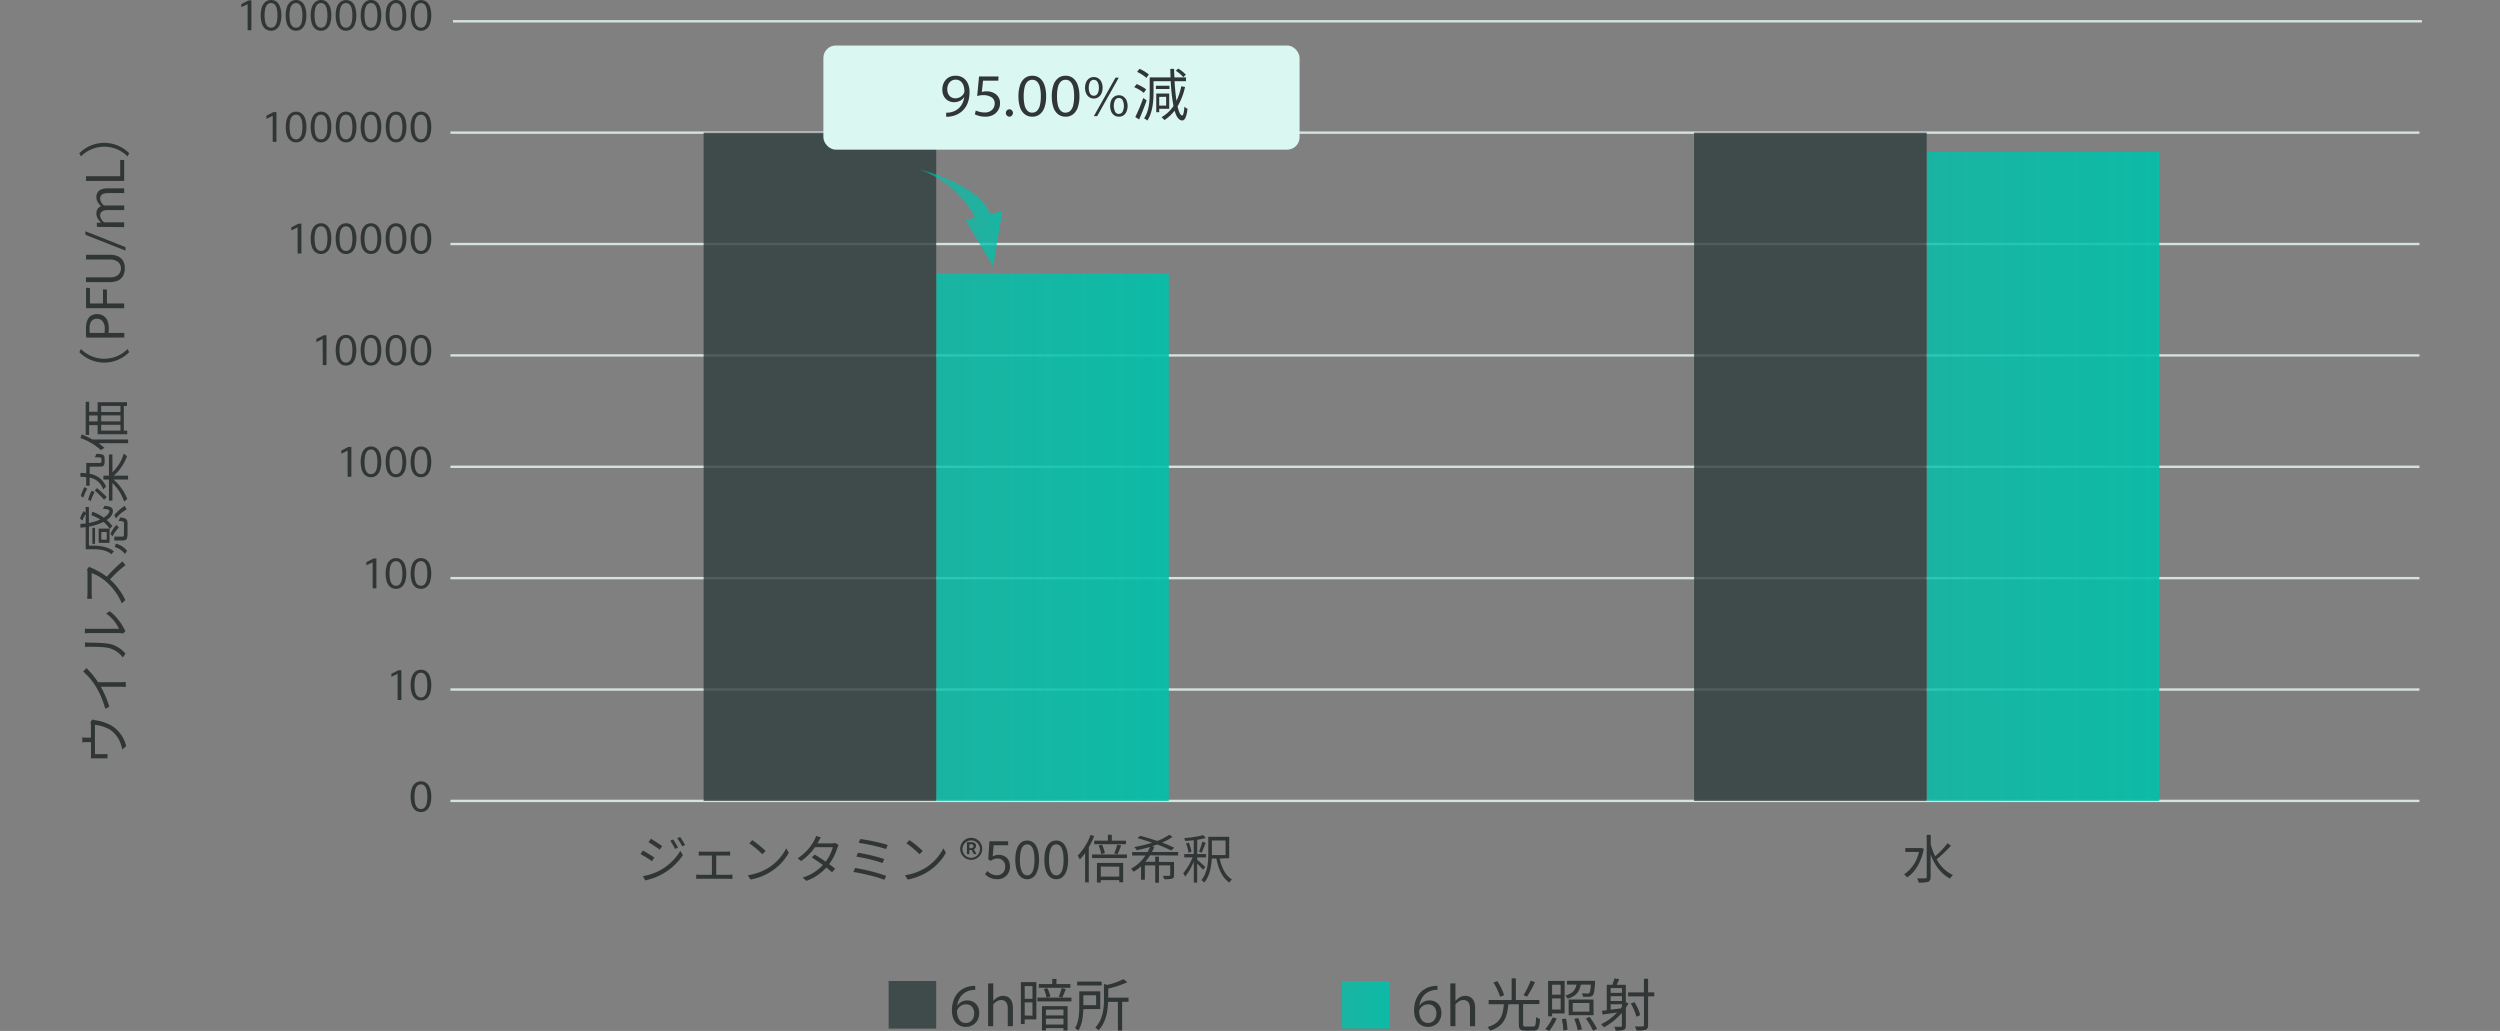 <svg xmlns="http://www.w3.org/2000/svg" xmlns:xlink="http://www.w3.org/1999/xlink" width="1050" height="433" viewBox="0 0 1050 433"><rect x="0" y="0" width="1050" height="433" fill="#808080" stroke="none"/><defs><style>.cls-1{fill:#d5e3de;}.cls-2{fill:#303635;}.cls-3{fill:url(#名称未設定グラデーション_95);}.cls-4{fill:#2e3e3c;opacity:0.8;}.cls-5{fill:url(#名称未設定グラデーション_95-2);}.cls-6{fill:url(#名称未設定グラデーション_95-3);}.cls-7{fill:#daf7f1;}.cls-8{fill:url(#名称未設定グラデーション_39);}.cls-9{fill:none;}</style><linearGradient id="名称未設定グラデーション_95" x1="563.65" y1="422.01" x2="583.63" y2="422.01" gradientUnits="userSpaceOnUse"><stop offset="0" stop-color="#00c1aa" stop-opacity="0.8"/><stop offset="1" stop-color="#00c1aa" stop-opacity="0.9"/></linearGradient><linearGradient id="名称未設定グラデーション_95-2" x1="393.21" y1="225.6" x2="490.9" y2="225.6" xlink:href="#名称未設定グラデーション_95"/><linearGradient id="名称未設定グラデーション_95-3" x1="809.21" y1="200.08" x2="906.9" y2="200.08" xlink:href="#名称未設定グラデーション_95"/><linearGradient id="名称未設定グラデーション_39" x1="386" y1="91.5" x2="421.01" y2="91.5" gradientUnits="userSpaceOnUse"><stop offset="0" stop-color="#00c1aa" stop-opacity="0.6"/><stop offset="1" stop-color="#00c1aa" stop-opacity="0.8"/></linearGradient></defs><g id="レイヤー_2" data-name="レイヤー 2"><g id="img"><rect class="cls-1" x="190.24" y="8.44" width="826.97" height="1"/><rect class="cls-1" x="189.19" y="55.21" width="826.97" height="1"/><rect class="cls-1" x="189.19" y="101.99" width="826.97" height="1"/><rect class="cls-1" x="189.19" y="148.77" width="826.97" height="1"/><rect class="cls-1" x="189.19" y="195.55" width="826.97" height="1"/><rect class="cls-1" x="189.19" y="242.32" width="826.97" height="1"/><rect class="cls-1" x="189.19" y="289.1" width="826.97" height="1"/><rect class="cls-1" x="189.19" y="335.88" width="826.97" height="1"/><path class="cls-2" d="M104,1.77h0L101.37,3V1.7l3-1.52h1.21V12.71H104Z"/><path class="cls-2" d="M113.85,12.91a3.73,3.73,0,0,1-2.37-.77A4.55,4.55,0,0,1,110,9.94a10.75,10.75,0,0,1-.49-3.47A10.69,10.69,0,0,1,110,3,4.58,4.58,0,0,1,111.48.8,3.67,3.67,0,0,1,113.85,0a3.59,3.59,0,0,1,2.34.78A4.64,4.64,0,0,1,117.66,3a10.39,10.39,0,0,1,.51,3.46,10.45,10.45,0,0,1-.51,3.47,4.61,4.61,0,0,1-1.47,2.2A3.64,3.64,0,0,1,113.85,12.91Zm0-1.28a2,2,0,0,0,1.54-.63,3.77,3.77,0,0,0,.87-1.78,12.24,12.24,0,0,0,.27-2.75,12.24,12.24,0,0,0-.27-2.75,3.8,3.8,0,0,0-.87-1.79,2,2,0,0,0-1.54-.63,2.09,2.09,0,0,0-1.58.63,3.8,3.8,0,0,0-.87,1.79,12.24,12.24,0,0,0-.27,2.75,12.24,12.24,0,0,0,.27,2.75,3.77,3.77,0,0,0,.87,1.78A2.09,2.09,0,0,0,113.85,11.63Z"/><path class="cls-2" d="M124.34,12.91a3.76,3.76,0,0,1-2.37-.77,4.61,4.61,0,0,1-1.47-2.2,10.73,10.73,0,0,1-.5-3.47A10.67,10.67,0,0,1,120.5,3,4.64,4.64,0,0,1,122,.8,3.71,3.71,0,0,1,124.34,0a3.62,3.62,0,0,1,2.35.78A4.7,4.7,0,0,1,128.15,3a10.39,10.39,0,0,1,.51,3.46,10.45,10.45,0,0,1-.51,3.47,4.66,4.66,0,0,1-1.46,2.2A3.67,3.67,0,0,1,124.34,12.91Zm0-1.28a2,2,0,0,0,1.55-.63,3.85,3.85,0,0,0,.86-1.78A12.24,12.24,0,0,0,127,6.47a12.24,12.24,0,0,0-.27-2.75,3.89,3.89,0,0,0-.86-1.79,2,2,0,0,0-1.55-.63,2.1,2.1,0,0,0-1.58.63,3.8,3.8,0,0,0-.87,1.79,12.24,12.24,0,0,0-.27,2.75,12.24,12.24,0,0,0,.27,2.75,3.77,3.77,0,0,0,.87,1.78A2.1,2.1,0,0,0,124.34,11.63Z"/><path class="cls-2" d="M134.83,12.91a3.72,3.72,0,0,1-2.36-.77A4.55,4.55,0,0,1,131,9.94a10.73,10.73,0,0,1-.5-3.47A10.67,10.67,0,0,1,131,3,4.58,4.58,0,0,1,132.47.8,3.67,3.67,0,0,1,134.83,0a3.6,3.6,0,0,1,2.35.78A4.78,4.78,0,0,1,138.65,3a10.67,10.67,0,0,1,.5,3.46,10.73,10.73,0,0,1-.5,3.47,4.75,4.75,0,0,1-1.47,2.2A3.65,3.65,0,0,1,134.83,12.91Zm0-1.28a2,2,0,0,0,1.55-.63,3.76,3.76,0,0,0,.86-1.78,12.24,12.24,0,0,0,.27-2.75,12.24,12.24,0,0,0-.27-2.75,3.8,3.8,0,0,0-.86-1.79,2,2,0,0,0-1.55-.63,2.06,2.06,0,0,0-1.57.63,3.81,3.81,0,0,0-.88,1.79,12.24,12.24,0,0,0-.27,2.75,12.24,12.24,0,0,0,.27,2.75,3.77,3.77,0,0,0,.88,1.78A2.06,2.06,0,0,0,134.83,11.63Z"/><path class="cls-2" d="M145.33,12.91a3.73,3.73,0,0,1-2.37-.77,4.62,4.62,0,0,1-1.48-2.2A10.75,10.75,0,0,1,141,6.47,10.69,10.69,0,0,1,141.48,3,4.65,4.65,0,0,1,143,.8a4,4,0,0,1,4.72,0A4.7,4.7,0,0,1,149.14,3a10.39,10.39,0,0,1,.51,3.46,10.45,10.45,0,0,1-.51,3.47,4.66,4.66,0,0,1-1.46,2.2A3.69,3.69,0,0,1,145.33,12.91Zm0-1.28a2,2,0,0,0,1.54-.63,3.77,3.77,0,0,0,.87-1.78A12.24,12.24,0,0,0,148,6.47a12.24,12.24,0,0,0-.27-2.75,3.8,3.8,0,0,0-.87-1.79,2,2,0,0,0-1.54-.63,2.09,2.09,0,0,0-1.58.63,3.8,3.8,0,0,0-.87,1.79,12.24,12.24,0,0,0-.27,2.75,12.24,12.24,0,0,0,.27,2.75,3.77,3.77,0,0,0,.87,1.78A2.09,2.09,0,0,0,145.33,11.63Z"/><path class="cls-2" d="M155.82,12.91a3.76,3.76,0,0,1-2.37-.77A4.61,4.61,0,0,1,152,9.94a10.73,10.73,0,0,1-.5-3.47A10.67,10.67,0,0,1,152,3,4.64,4.64,0,0,1,153.45.8,3.71,3.71,0,0,1,155.82,0a3.62,3.62,0,0,1,2.35.78A4.78,4.78,0,0,1,159.64,3a10.67,10.67,0,0,1,.5,3.46,10.73,10.73,0,0,1-.5,3.47,4.75,4.75,0,0,1-1.47,2.2A3.67,3.67,0,0,1,155.82,12.91Zm0-1.28a2,2,0,0,0,1.55-.63,3.85,3.85,0,0,0,.86-1.78,12.24,12.24,0,0,0,.27-2.75,12.24,12.24,0,0,0-.27-2.75,3.89,3.89,0,0,0-.86-1.79,2,2,0,0,0-1.55-.63,2.06,2.06,0,0,0-1.57.63,3.72,3.72,0,0,0-.88,1.79,12.24,12.24,0,0,0-.27,2.75,12.24,12.24,0,0,0,.27,2.75,3.68,3.68,0,0,0,.88,1.78A2.06,2.06,0,0,0,155.82,11.63Z"/><path class="cls-2" d="M166.31,12.91a3.72,3.72,0,0,1-2.36-.77,4.55,4.55,0,0,1-1.48-2.2A10.75,10.75,0,0,1,162,6.47,10.69,10.69,0,0,1,162.47,3,4.58,4.58,0,0,1,164,.8,3.67,3.67,0,0,1,166.31,0a3.6,3.6,0,0,1,2.35.78A4.78,4.78,0,0,1,170.13,3a10.4,10.4,0,0,1,.5,3.46,10.47,10.47,0,0,1-.5,3.47,4.75,4.75,0,0,1-1.47,2.2A3.65,3.65,0,0,1,166.31,12.91Zm0-1.28a2,2,0,0,0,1.55-.63,3.77,3.77,0,0,0,.87-1.78A12.24,12.24,0,0,0,169,6.47a12.24,12.24,0,0,0-.27-2.75,3.8,3.8,0,0,0-.87-1.79,2,2,0,0,0-1.55-.63,2.08,2.08,0,0,0-1.57.63,3.8,3.8,0,0,0-.87,1.79,12.24,12.24,0,0,0-.27,2.75,12.24,12.24,0,0,0,.27,2.75,3.77,3.77,0,0,0,.87,1.78A2.08,2.08,0,0,0,166.31,11.63Z"/><path class="cls-2" d="M176.81,12.91a3.73,3.73,0,0,1-2.37-.77A4.62,4.62,0,0,1,173,9.94a10.75,10.75,0,0,1-.49-3.47A10.69,10.69,0,0,1,173,3,4.65,4.65,0,0,1,174.44.8a4,4,0,0,1,4.72,0A4.7,4.7,0,0,1,180.62,3a10.39,10.39,0,0,1,.51,3.46,10.45,10.45,0,0,1-.51,3.47,4.66,4.66,0,0,1-1.46,2.2A3.69,3.69,0,0,1,176.81,12.91Zm0-1.28a2,2,0,0,0,1.55-.63,3.85,3.85,0,0,0,.86-1.78,12.24,12.24,0,0,0,.27-2.75,12.24,12.24,0,0,0-.27-2.75,3.89,3.89,0,0,0-.86-1.79,2,2,0,0,0-1.55-.63,2.09,2.09,0,0,0-1.58.63,3.8,3.8,0,0,0-.87,1.79,12.24,12.24,0,0,0-.27,2.75,12.24,12.24,0,0,0,.27,2.75,3.77,3.77,0,0,0,.87,1.78A2.09,2.09,0,0,0,176.81,11.63Z"/><path class="cls-2" d="M114.53,48.65h0l-2.62,1.26V48.57l3-1.51h1.2V59.59h-1.58Z"/><path class="cls-2" d="M124.34,59.79A3.76,3.76,0,0,1,122,59a4.61,4.61,0,0,1-1.47-2.2,10.76,10.76,0,0,1-.5-3.48,10.65,10.65,0,0,1,.5-3.45A4.72,4.72,0,0,1,122,47.67a3.76,3.76,0,0,1,2.37-.77,3.67,3.67,0,0,1,2.35.77,4.87,4.87,0,0,1,1.47,2.22,10.65,10.65,0,0,1,.5,3.45,10.76,10.76,0,0,1-.5,3.48,4.75,4.75,0,0,1-1.47,2.2A3.67,3.67,0,0,1,124.34,59.79Zm0-1.28a2,2,0,0,0,1.55-.63,3.85,3.85,0,0,0,.86-1.78,14.14,14.14,0,0,0,0-5.5,3.89,3.89,0,0,0-.86-1.79,2,2,0,0,0-1.55-.63,2.1,2.1,0,0,0-1.58.63,3.8,3.8,0,0,0-.87,1.79,14.14,14.14,0,0,0,0,5.5,3.77,3.77,0,0,0,.87,1.78A2.1,2.1,0,0,0,124.34,58.51Z"/><path class="cls-2" d="M134.83,59.79a3.72,3.72,0,0,1-2.36-.77,4.55,4.55,0,0,1-1.48-2.2,10.77,10.77,0,0,1-.49-3.48,10.67,10.67,0,0,1,.49-3.45,4.66,4.66,0,0,1,1.48-2.22,3.72,3.72,0,0,1,2.36-.77,3.65,3.65,0,0,1,2.35.77,4.87,4.87,0,0,1,1.47,2.22,10.38,10.38,0,0,1,.5,3.45,10.49,10.49,0,0,1-.5,3.48,4.75,4.75,0,0,1-1.47,2.2A3.65,3.65,0,0,1,134.83,59.79Zm0-1.28a2,2,0,0,0,1.55-.63,3.77,3.77,0,0,0,.87-1.78,14.14,14.14,0,0,0,0-5.5,3.8,3.8,0,0,0-.87-1.79,2,2,0,0,0-1.55-.63,2.08,2.08,0,0,0-1.57.63,3.8,3.8,0,0,0-.87,1.79,14.14,14.14,0,0,0,0,5.5,3.77,3.77,0,0,0,.87,1.78A2.08,2.08,0,0,0,134.83,58.51Z"/><path class="cls-2" d="M145.33,59.79A3.73,3.73,0,0,1,143,59a4.62,4.62,0,0,1-1.48-2.2,10.77,10.77,0,0,1-.49-3.48,10.67,10.67,0,0,1,.49-3.45A4.73,4.73,0,0,1,143,47.67a3.73,3.73,0,0,1,2.37-.77,3.69,3.69,0,0,1,2.35.77,4.78,4.78,0,0,1,1.46,2.22,10.37,10.37,0,0,1,.51,3.45,10.47,10.47,0,0,1-.51,3.48,4.66,4.66,0,0,1-1.46,2.2A3.69,3.69,0,0,1,145.33,59.79Zm0-1.28a2,2,0,0,0,1.55-.63,3.85,3.85,0,0,0,.86-1.78,14.14,14.14,0,0,0,0-5.5,3.89,3.89,0,0,0-.86-1.79,2,2,0,0,0-1.55-.63,2.09,2.09,0,0,0-1.58.63,3.8,3.8,0,0,0-.87,1.79,14.14,14.14,0,0,0,0,5.5,3.77,3.77,0,0,0,.87,1.78A2.09,2.09,0,0,0,145.33,58.51Z"/><path class="cls-2" d="M155.82,59.79a3.76,3.76,0,0,1-2.37-.77,4.61,4.61,0,0,1-1.47-2.2,10.76,10.76,0,0,1-.5-3.48,10.65,10.65,0,0,1,.5-3.45,4.72,4.72,0,0,1,1.47-2.22,3.76,3.76,0,0,1,2.37-.77,3.67,3.67,0,0,1,2.35.77,4.87,4.87,0,0,1,1.47,2.22,10.65,10.65,0,0,1,.5,3.45,10.76,10.76,0,0,1-.5,3.48,4.75,4.75,0,0,1-1.47,2.2A3.67,3.67,0,0,1,155.82,59.79Zm0-1.28a2,2,0,0,0,1.55-.63,3.85,3.85,0,0,0,.86-1.78,14.14,14.14,0,0,0,0-5.5,3.89,3.89,0,0,0-.86-1.79,2,2,0,0,0-1.55-.63,2.06,2.06,0,0,0-1.57.63,3.72,3.72,0,0,0-.88,1.79,14.14,14.14,0,0,0,0,5.5,3.68,3.68,0,0,0,.88,1.78A2.06,2.06,0,0,0,155.82,58.51Z"/><path class="cls-2" d="M166.31,59.79A3.72,3.72,0,0,1,164,59a4.55,4.55,0,0,1-1.48-2.2,10.77,10.77,0,0,1-.49-3.48,10.67,10.67,0,0,1,.49-3.45A4.66,4.66,0,0,1,164,47.67a3.72,3.72,0,0,1,2.36-.77,3.65,3.65,0,0,1,2.35.77,4.87,4.87,0,0,1,1.47,2.22,10.38,10.38,0,0,1,.5,3.45,10.49,10.49,0,0,1-.5,3.48,4.75,4.75,0,0,1-1.47,2.2A3.65,3.65,0,0,1,166.31,59.79Zm0-1.28a2,2,0,0,0,1.55-.63,3.77,3.77,0,0,0,.87-1.78,14.14,14.14,0,0,0,0-5.5,3.8,3.8,0,0,0-.87-1.79,2,2,0,0,0-1.55-.63,2.08,2.08,0,0,0-1.57.63,3.8,3.8,0,0,0-.87,1.79,14.14,14.14,0,0,0,0,5.5,3.77,3.77,0,0,0,.87,1.78A2.08,2.08,0,0,0,166.31,58.51Z"/><path class="cls-2" d="M176.81,59.79a3.73,3.73,0,0,1-2.37-.77,4.54,4.54,0,0,1-1.47-2.2,10.49,10.49,0,0,1-.5-3.48,10.38,10.38,0,0,1,.5-3.45,4.65,4.65,0,0,1,1.47-2.22,3.73,3.73,0,0,1,2.37-.77,3.69,3.69,0,0,1,2.35.77,4.78,4.78,0,0,1,1.46,2.22,10.37,10.37,0,0,1,.51,3.45,10.47,10.47,0,0,1-.51,3.48,4.66,4.66,0,0,1-1.46,2.2A3.69,3.69,0,0,1,176.81,59.79Zm0-1.28a2,2,0,0,0,1.55-.63,3.85,3.85,0,0,0,.86-1.78,14.14,14.14,0,0,0,0-5.5,3.89,3.89,0,0,0-.86-1.79,2,2,0,0,0-1.55-.63,2.09,2.09,0,0,0-1.58.63,3.8,3.8,0,0,0-.87,1.79,14.14,14.14,0,0,0,0,5.5,3.77,3.77,0,0,0,.87,1.78A2.09,2.09,0,0,0,176.81,58.51Z"/><path class="cls-2" d="M125,95.52h0l-2.63,1.26V95.45l3-1.51h1.21v12.53H125Z"/><path class="cls-2" d="M134.83,106.67a3.72,3.72,0,0,1-2.36-.77,4.55,4.55,0,0,1-1.48-2.2,10.77,10.77,0,0,1-.49-3.48,10.67,10.67,0,0,1,.49-3.45,4.66,4.66,0,0,1,1.48-2.22,3.72,3.72,0,0,1,2.36-.77,3.65,3.65,0,0,1,2.35.77,4.87,4.87,0,0,1,1.47,2.22,10.38,10.38,0,0,1,.5,3.45,10.49,10.49,0,0,1-.5,3.48,4.75,4.75,0,0,1-1.47,2.2A3.65,3.65,0,0,1,134.83,106.67Zm0-1.28a2,2,0,0,0,1.55-.63,3.81,3.81,0,0,0,.87-1.78,14.14,14.14,0,0,0,0-5.5,3.76,3.76,0,0,0-.87-1.79,2,2,0,0,0-1.55-.63,2.08,2.08,0,0,0-1.57.63,3.76,3.76,0,0,0-.87,1.79,14.14,14.14,0,0,0,0,5.5,3.81,3.81,0,0,0,.87,1.78A2.08,2.08,0,0,0,134.83,105.39Z"/><path class="cls-2" d="M145.33,106.67a3.73,3.73,0,0,1-2.37-.77,4.62,4.62,0,0,1-1.48-2.2,10.77,10.77,0,0,1-.49-3.48,10.67,10.67,0,0,1,.49-3.45A4.73,4.73,0,0,1,143,94.55a3.73,3.73,0,0,1,2.37-.77,3.69,3.69,0,0,1,2.35.77,4.78,4.78,0,0,1,1.46,2.22,10.37,10.37,0,0,1,.51,3.45,10.47,10.47,0,0,1-.51,3.48,4.66,4.66,0,0,1-1.46,2.2A3.69,3.69,0,0,1,145.33,106.67Zm0-1.28a2,2,0,0,0,1.55-.63,3.9,3.9,0,0,0,.86-1.78,14.14,14.14,0,0,0,0-5.5,3.84,3.84,0,0,0-.86-1.79,2,2,0,0,0-1.55-.63,2.09,2.09,0,0,0-1.58.63,3.76,3.76,0,0,0-.87,1.79,14.14,14.14,0,0,0,0,5.5,3.81,3.81,0,0,0,.87,1.78A2.09,2.09,0,0,0,145.33,105.39Z"/><path class="cls-2" d="M155.82,106.67a3.76,3.76,0,0,1-2.37-.77,4.61,4.61,0,0,1-1.47-2.2,10.76,10.76,0,0,1-.5-3.48,10.65,10.65,0,0,1,.5-3.45,4.72,4.72,0,0,1,1.47-2.22,3.76,3.76,0,0,1,2.37-.77,3.67,3.67,0,0,1,2.35.77,4.87,4.87,0,0,1,1.47,2.22,10.65,10.65,0,0,1,.5,3.45,10.76,10.76,0,0,1-.5,3.48,4.75,4.75,0,0,1-1.47,2.2A3.67,3.67,0,0,1,155.82,106.67Zm0-1.28a2,2,0,0,0,1.55-.63,3.9,3.9,0,0,0,.86-1.78,14.14,14.14,0,0,0,0-5.5,3.84,3.84,0,0,0-.86-1.79,2,2,0,0,0-1.55-.63,2.06,2.06,0,0,0-1.57.63,3.68,3.68,0,0,0-.88,1.79,14.14,14.14,0,0,0,0,5.5,3.73,3.73,0,0,0,.88,1.78A2.06,2.06,0,0,0,155.82,105.39Z"/><path class="cls-2" d="M166.31,106.67a3.72,3.72,0,0,1-2.36-.77,4.55,4.55,0,0,1-1.48-2.2,10.77,10.77,0,0,1-.49-3.48,10.67,10.67,0,0,1,.49-3.45A4.66,4.66,0,0,1,164,94.55a3.72,3.72,0,0,1,2.36-.77,3.65,3.65,0,0,1,2.35.77,4.87,4.87,0,0,1,1.47,2.22,10.38,10.38,0,0,1,.5,3.45,10.49,10.49,0,0,1-.5,3.48,4.75,4.75,0,0,1-1.47,2.2A3.65,3.65,0,0,1,166.31,106.67Zm0-1.28a2,2,0,0,0,1.55-.63,3.81,3.81,0,0,0,.87-1.78,14.14,14.14,0,0,0,0-5.5,3.76,3.76,0,0,0-.87-1.79,2,2,0,0,0-1.55-.63,2.08,2.08,0,0,0-1.57.63,3.76,3.76,0,0,0-.87,1.79,14.14,14.14,0,0,0,0,5.5,3.81,3.81,0,0,0,.87,1.78A2.08,2.08,0,0,0,166.31,105.39Z"/><path class="cls-2" d="M176.81,106.67a3.73,3.73,0,0,1-2.37-.77,4.54,4.54,0,0,1-1.47-2.2,10.49,10.49,0,0,1-.5-3.48,10.38,10.38,0,0,1,.5-3.45,4.65,4.65,0,0,1,1.47-2.22,3.73,3.73,0,0,1,2.37-.77,3.69,3.69,0,0,1,2.35.77,4.78,4.78,0,0,1,1.46,2.22,10.37,10.37,0,0,1,.51,3.45,10.47,10.47,0,0,1-.51,3.48,4.66,4.66,0,0,1-1.46,2.2A3.69,3.69,0,0,1,176.81,106.67Zm0-1.28a2,2,0,0,0,1.55-.63,3.9,3.9,0,0,0,.86-1.78,14.14,14.14,0,0,0,0-5.5,3.84,3.84,0,0,0-.86-1.79,2,2,0,0,0-1.55-.63,2.09,2.09,0,0,0-1.58.63,3.76,3.76,0,0,0-.87,1.79,14.14,14.14,0,0,0,0,5.5,3.81,3.81,0,0,0,.87,1.78A2.09,2.09,0,0,0,176.81,105.39Z"/><path class="cls-2" d="M135.52,142.4h0l-2.63,1.26v-1.33l3.05-1.51h1.2v12.53h-1.58Z"/><path class="cls-2" d="M145.33,153.54a3.72,3.72,0,0,1-2.37-.76,4.65,4.65,0,0,1-1.48-2.21,12.5,12.5,0,0,1,0-6.93,4.7,4.7,0,0,1,1.48-2.21,3.67,3.67,0,0,1,2.37-.77,3.63,3.63,0,0,1,2.35.77,4.75,4.75,0,0,1,1.46,2.21,12,12,0,0,1,0,6.93,4.7,4.7,0,0,1-1.46,2.21A3.68,3.68,0,0,1,145.33,153.54Zm0-1.27a2,2,0,0,0,1.55-.63,3.89,3.89,0,0,0,.86-1.79,12.12,12.12,0,0,0,.27-2.75,12.3,12.3,0,0,0-.27-2.75,3.89,3.89,0,0,0-.86-1.79,2,2,0,0,0-1.55-.63,2.09,2.09,0,0,0-1.58.63,3.8,3.8,0,0,0-.87,1.79,12.3,12.3,0,0,0-.27,2.75,12.12,12.12,0,0,0,.27,2.75,3.8,3.8,0,0,0,.87,1.79A2.09,2.09,0,0,0,145.33,152.27Z"/><path class="cls-2" d="M155.82,153.54a3.76,3.76,0,0,1-2.37-.76,4.64,4.64,0,0,1-1.47-2.21,12.26,12.26,0,0,1,0-6.93,4.69,4.69,0,0,1,1.47-2.21,3.71,3.71,0,0,1,2.37-.77,3.61,3.61,0,0,1,2.35.77,4.84,4.84,0,0,1,1.47,2.21,12.26,12.26,0,0,1,0,6.93,4.78,4.78,0,0,1-1.47,2.21A3.66,3.66,0,0,1,155.82,153.54Zm0-1.27a2,2,0,0,0,1.55-.63,3.89,3.89,0,0,0,.86-1.79,12.12,12.12,0,0,0,.27-2.75,12.3,12.3,0,0,0-.27-2.75,3.89,3.89,0,0,0-.86-1.79,2,2,0,0,0-1.55-.63,2.06,2.06,0,0,0-1.57.63,3.72,3.72,0,0,0-.88,1.79,12.3,12.3,0,0,0-.27,2.75,12.12,12.12,0,0,0,.27,2.75,3.72,3.72,0,0,0,.88,1.79A2.06,2.06,0,0,0,155.82,152.27Z"/><path class="cls-2" d="M166.31,153.54a3.71,3.71,0,0,1-2.36-.76,4.58,4.58,0,0,1-1.48-2.21,12.5,12.5,0,0,1,0-6.93,4.63,4.63,0,0,1,1.48-2.21,3.66,3.66,0,0,1,2.36-.77,3.59,3.59,0,0,1,2.35.77,4.84,4.84,0,0,1,1.47,2.21,12.26,12.26,0,0,1,0,6.93,4.78,4.78,0,0,1-1.47,2.21A3.64,3.64,0,0,1,166.31,153.54Zm0-1.27a2,2,0,0,0,1.55-.63,3.8,3.8,0,0,0,.87-1.79,12.12,12.12,0,0,0,.27-2.75,12.3,12.3,0,0,0-.27-2.75,3.8,3.8,0,0,0-.87-1.79,2,2,0,0,0-1.55-.63,2.08,2.08,0,0,0-1.57.63,3.8,3.8,0,0,0-.87,1.79,12.3,12.3,0,0,0-.27,2.75,12.12,12.12,0,0,0,.27,2.75,3.8,3.8,0,0,0,.87,1.79A2.08,2.08,0,0,0,166.31,152.27Z"/><path class="cls-2" d="M176.81,153.54a3.72,3.72,0,0,1-2.37-.76,4.57,4.57,0,0,1-1.47-2.21,12.26,12.26,0,0,1,0-6.93,4.62,4.62,0,0,1,1.47-2.21,3.67,3.67,0,0,1,2.37-.77,3.63,3.63,0,0,1,2.35.77,4.75,4.75,0,0,1,1.46,2.21,12,12,0,0,1,0,6.93,4.7,4.7,0,0,1-1.46,2.21A3.68,3.68,0,0,1,176.81,153.54Zm0-1.27a2,2,0,0,0,1.55-.63,3.89,3.89,0,0,0,.86-1.79,12.12,12.12,0,0,0,.27-2.75,12.3,12.3,0,0,0-.27-2.75,3.89,3.89,0,0,0-.86-1.79,2,2,0,0,0-1.55-.63,2.09,2.09,0,0,0-1.58.63,3.8,3.8,0,0,0-.87,1.79,12.3,12.3,0,0,0-.27,2.75,12.12,12.12,0,0,0,.27,2.75,3.8,3.8,0,0,0,.87,1.79A2.09,2.09,0,0,0,176.81,152.27Z"/><path class="cls-2" d="M146,189.28h0l-2.63,1.26v-1.33l3-1.51h1.21v12.52H146Z"/><path class="cls-2" d="M155.82,200.42a3.76,3.76,0,0,1-2.37-.76,4.64,4.64,0,0,1-1.47-2.21,12.26,12.26,0,0,1,0-6.93,4.64,4.64,0,0,1,1.47-2.21,3.71,3.71,0,0,1,2.37-.78,3.62,3.62,0,0,1,2.35.78,4.78,4.78,0,0,1,1.47,2.21,12.26,12.26,0,0,1,0,6.93,4.78,4.78,0,0,1-1.47,2.21A3.66,3.66,0,0,1,155.82,200.42Zm0-1.28a2,2,0,0,0,1.55-.63,3.76,3.76,0,0,0,.86-1.78,12.18,12.18,0,0,0,.27-2.75,12.3,12.3,0,0,0-.27-2.75,3.8,3.8,0,0,0-.86-1.79,2,2,0,0,0-1.55-.63,2.06,2.06,0,0,0-1.57.63,3.72,3.72,0,0,0-.88,1.79,12.3,12.3,0,0,0-.27,2.75,12.18,12.18,0,0,0,.27,2.75,3.68,3.68,0,0,0,.88,1.78A2.06,2.06,0,0,0,155.82,199.14Z"/><path class="cls-2" d="M166.31,200.42a3.71,3.71,0,0,1-2.36-.76,4.58,4.58,0,0,1-1.48-2.21,12.5,12.5,0,0,1,0-6.93,4.58,4.58,0,0,1,1.48-2.21,3.67,3.67,0,0,1,2.36-.78,3.6,3.6,0,0,1,2.35.78,4.71,4.71,0,0,1,1.47,2.21,12.26,12.26,0,0,1,0,6.93,4.71,4.71,0,0,1-1.47,2.21A3.64,3.64,0,0,1,166.31,200.42Zm0-1.28a2,2,0,0,0,1.55-.63,3.77,3.77,0,0,0,.87-1.78A12.18,12.18,0,0,0,169,194a12.3,12.3,0,0,0-.27-2.75,3.8,3.8,0,0,0-.87-1.79,2,2,0,0,0-1.55-.63,2.08,2.08,0,0,0-1.57.63,3.8,3.8,0,0,0-.87,1.79,12.3,12.3,0,0,0-.27,2.75,12.18,12.18,0,0,0,.27,2.75,3.77,3.77,0,0,0,.87,1.78A2.08,2.08,0,0,0,166.31,199.14Z"/><path class="cls-2" d="M176.81,200.42a3.74,3.74,0,0,1-2.37-.76,4.64,4.64,0,0,1-1.47-2.21,12.26,12.26,0,0,1,0-6.93,4.64,4.64,0,0,1,1.47-2.21,3.69,3.69,0,0,1,2.37-.78,3.62,3.62,0,0,1,2.35.78,4.7,4.7,0,0,1,1.46,2.21,12,12,0,0,1,0,6.93,4.7,4.7,0,0,1-1.46,2.21A3.66,3.66,0,0,1,176.81,200.42Zm0-1.28a2,2,0,0,0,1.55-.63,3.85,3.85,0,0,0,.86-1.78,12.18,12.18,0,0,0,.27-2.75,12.3,12.3,0,0,0-.27-2.75,3.89,3.89,0,0,0-.86-1.79,2,2,0,0,0-1.55-.63,2.1,2.1,0,0,0-1.58.63,3.8,3.8,0,0,0-.87,1.79,12.3,12.3,0,0,0-.27,2.75,12.18,12.18,0,0,0,.27,2.75,3.77,3.77,0,0,0,.87,1.78A2.1,2.1,0,0,0,176.81,199.14Z"/><path class="cls-2" d="M156.51,236.16h0l-2.63,1.26v-1.33l3-1.52h1.21V247.1h-1.58Z"/><path class="cls-2" d="M166.31,247.3a3.71,3.71,0,0,1-2.36-.76,4.58,4.58,0,0,1-1.48-2.21,12.5,12.5,0,0,1,0-6.93,4.58,4.58,0,0,1,1.48-2.21,3.67,3.67,0,0,1,2.36-.78,3.6,3.6,0,0,1,2.35.78,4.71,4.71,0,0,1,1.47,2.21,12.26,12.26,0,0,1,0,6.93,4.71,4.71,0,0,1-1.47,2.21A3.64,3.64,0,0,1,166.31,247.3Zm0-1.28a2,2,0,0,0,1.55-.63,3.77,3.77,0,0,0,.87-1.78,12.18,12.18,0,0,0,.27-2.75,12.3,12.3,0,0,0-.27-2.75,3.8,3.8,0,0,0-.87-1.79,2,2,0,0,0-1.55-.63,2.08,2.08,0,0,0-1.57.63,3.8,3.8,0,0,0-.87,1.79,12.3,12.3,0,0,0-.27,2.75,12.18,12.18,0,0,0,.27,2.75,3.77,3.77,0,0,0,.87,1.78A2.08,2.08,0,0,0,166.31,246Z"/><path class="cls-2" d="M176.81,247.3a3.74,3.74,0,0,1-2.37-.76,4.64,4.64,0,0,1-1.47-2.21,12.26,12.26,0,0,1,0-6.93,4.64,4.64,0,0,1,1.47-2.21,3.69,3.69,0,0,1,2.37-.78,3.62,3.62,0,0,1,2.35.78,4.7,4.7,0,0,1,1.46,2.21,12,12,0,0,1,0,6.93,4.7,4.7,0,0,1-1.46,2.21A3.66,3.66,0,0,1,176.81,247.3Zm0-1.28a2,2,0,0,0,1.55-.63,3.85,3.85,0,0,0,.86-1.78,12.18,12.18,0,0,0,.27-2.75,12.3,12.3,0,0,0-.27-2.75,3.89,3.89,0,0,0-.86-1.79,2,2,0,0,0-1.55-.63,2.1,2.1,0,0,0-1.58.63,3.8,3.8,0,0,0-.87,1.79,12.3,12.3,0,0,0-.27,2.75,12.18,12.18,0,0,0,.27,2.75,3.77,3.77,0,0,0,.87,1.78A2.1,2.1,0,0,0,176.81,246Z"/><path class="cls-2" d="M167,283h0l-2.62,1.26V283l3-1.52h1.2V294H167Z"/><path class="cls-2" d="M176.81,294.18a3.74,3.74,0,0,1-2.37-.77,4.61,4.61,0,0,1-1.47-2.2,10.76,10.76,0,0,1-.5-3.48,10.65,10.65,0,0,1,.5-3.45,4.72,4.72,0,0,1,1.47-2.22,3.74,3.74,0,0,1,2.37-.77,3.67,3.67,0,0,1,2.35.77,4.78,4.78,0,0,1,1.46,2.22,10.37,10.37,0,0,1,.51,3.45,10.47,10.47,0,0,1-.51,3.48,4.66,4.66,0,0,1-1.46,2.2A3.67,3.67,0,0,1,176.81,294.18Zm0-1.28a2,2,0,0,0,1.55-.63,3.85,3.85,0,0,0,.86-1.78,14.14,14.14,0,0,0,0-5.5,3.89,3.89,0,0,0-.86-1.79,2,2,0,0,0-1.55-.63,2.1,2.1,0,0,0-1.58.63,3.8,3.8,0,0,0-.87,1.79,14.14,14.14,0,0,0,0,5.5,3.77,3.77,0,0,0,.87,1.78A2.1,2.1,0,0,0,176.81,292.9Z"/><path class="cls-2" d="M176.81,341.06a3.74,3.74,0,0,1-2.37-.77,4.61,4.61,0,0,1-1.47-2.2,10.76,10.76,0,0,1-.5-3.48,10.65,10.65,0,0,1,.5-3.45,4.72,4.72,0,0,1,1.47-2.22,3.74,3.74,0,0,1,2.37-.77,3.67,3.67,0,0,1,2.35.77,4.78,4.78,0,0,1,1.46,2.22,10.37,10.37,0,0,1,.51,3.45,10.47,10.47,0,0,1-.51,3.48,4.66,4.66,0,0,1-1.46,2.2A3.67,3.67,0,0,1,176.81,341.06Zm0-1.28a2,2,0,0,0,1.55-.63,3.85,3.85,0,0,0,.86-1.78,14.14,14.14,0,0,0,0-5.5,3.84,3.84,0,0,0-.86-1.79,2,2,0,0,0-1.55-.63,2.1,2.1,0,0,0-1.58.63,3.76,3.76,0,0,0-.87,1.79,14.14,14.14,0,0,0,0,5.5,3.77,3.77,0,0,0,.87,1.78A2.1,2.1,0,0,0,176.81,339.78Z"/><path class="cls-2" d="M36.18,309.81h2v-4.93a4.42,4.42,0,0,0-.17-1.52l.75-1.18c.32.11.9.24,1.31.33a20.33,20.33,0,0,1,6.63,2.15A14,14,0,0,1,53,313.38l-1.65,1.43a12.69,12.69,0,0,0-.62-2.29,11.86,11.86,0,0,0-4.42-6,16.4,16.4,0,0,0-6.43-2.09v12.3h3.94a9.27,9.27,0,0,0,1.32-.08v1.91c-.4,0-1-.07-1.41-.07H39.83a13.81,13.81,0,0,0-1.69.07c.06-.64.08-1.28.08-2v-4.86h-2a11.92,11.92,0,0,0-1.65.11v-2.11A9.72,9.72,0,0,0,36.18,309.81Z"/><path class="cls-2" d="M40.09,288.07a26.29,26.29,0,0,0-5.17-6l1.37-1.48a36.07,36.07,0,0,1,4.9,5.94h9.29a16.25,16.25,0,0,0,2.35-.13v2.16a19.51,19.51,0,0,0-2.35-.13H42.34a43,43,0,0,1,3.58,8.38l-1.71.88A36.67,36.67,0,0,0,40.09,288.07Z"/><path class="cls-2" d="M50.46,265.9H37.28a10.75,10.75,0,0,0-1.63.13v-2a14.86,14.86,0,0,0,1.63.08H50a16.82,16.82,0,0,0-5.41-6.42l1.5-1a21.85,21.85,0,0,1,6.09,7.5,5.46,5.46,0,0,0,.51.75l-1,1.16A5.11,5.11,0,0,0,50.46,265.9Zm-4.29,6.4c-2-.64-6.41-.66-8.85-.66a8,8,0,0,0-1.61.16v-2c.27,0,.93.11,1.59.11,2.44,0,7.15.09,9.35.68a12.31,12.31,0,0,1,6.05,3.92l-1.12,1.65A10.45,10.45,0,0,0,46.17,272.3Z"/><path class="cls-2" d="M38.4,238.53a27.71,27.71,0,0,1,6.45,3.7,61.87,61.87,0,0,1,6.57-6.43l1.32,1.54a51.78,51.78,0,0,0-6.53,6A28.15,28.15,0,0,1,52.64,252l-1.48,1.41a25,25,0,0,0-6.53-9.06,19.35,19.35,0,0,0-6.12-3.66v8.59c0,.77.09,2,.11,2.22h-2c0-.31.13-1.56.13-2.22v-8.5a6,6,0,0,0-.18-1.65l.86-1.12A6.44,6.44,0,0,0,38.4,238.53Z"/><path class="cls-2" d="M46,222.14V228H41.44v-6H46a13.15,13.15,0,0,0-2.53-2.81,22.57,22.57,0,0,1-6.12,2v8h1.94c2.53,0,6.11.4,8.58,2.4a4.29,4.29,0,0,0-1,1.19c-2.27-1.85-5.35-2.09-7.59-2.09H36v-9.29c-.73.09-1.48.16-2.23.2v-1.56c.75,0,1.5-.09,2.23-.18v-4a11.73,11.73,0,0,0-1.39,2.79l-1-.85a11.28,11.28,0,0,1,1.54-3.13l.82.68v-2.42h1.36v6.71a21,21,0,0,0,4.75-1.43,15.36,15.36,0,0,0-3.69-1.78l.35-1.52a18.32,18.32,0,0,1,4.84,2.51c1.5-.92,2.35-1.93,2.35-2.84,0-.55-.79-.77-2.77-.88a3.64,3.64,0,0,0,.73-1.27c2.75.26,3.52.86,3.52,2.24s-1,2.64-2.58,3.74A14.15,14.15,0,0,1,47.2,221a8.56,8.56,0,0,0-1.12,1.19Zm-6.09-.44v6.71H38.8V221.7Zm2.64,1.74v3.23h2.29v-3.23Zm3.83.77a13.86,13.86,0,0,1,2.53-3.76l1,1.12a14.6,14.6,0,0,0-2.66,3.72ZM48,216.4a15.51,15.51,0,0,1,4.4-3.9l.79,1.46a14.67,14.67,0,0,0-4.47,3.78ZM52.08,220c0-1-.26-1.12-2.3-1.19a4.35,4.35,0,0,0,.59-1.49c2.57.22,3.19.7,3.19,2.55v4.27c0,2.27-.44,2.86-2.11,2.86H48v-1.63h3.38c.56,0,.66-.17.66-1.36Zm.4,12.68a8.11,8.11,0,0,0-4.29-2.93l.48-1.41a8.86,8.86,0,0,1,4.71,3Z"/><path class="cls-2" d="M37.65,199a8.72,8.72,0,0,1,6.91,5.44,8.31,8.31,0,0,0-1.25,1.16,7.16,7.16,0,0,0-5.66-5V204H36.2V200.4c-.75-.08-1.56-.13-2.44-.15l0-1.63c.88,0,1.72.09,2.47.18v-4.38h5.46c.44,0,.72,0,.81-.15a.8.8,0,0,0,.09-.44V193a1.07,1.07,0,0,0-.11-.59.78.78,0,0,0-.55-.29c-.38,0-1.15-.06-2.2-.08a4.06,4.06,0,0,0,.74-1.43,12,12,0,0,1,2.47.26,1.32,1.32,0,0,1,.81.73,3.38,3.38,0,0,1,.2,1.23v1.27a2.28,2.28,0,0,1-.39,1.39c-.29.37-.66.51-2,.51H37.65Zm-1,6.25A22.39,22.39,0,0,0,35,209l-1.08-.68a20.16,20.16,0,0,1,1.54-3.74Zm3.08,1.52a18.23,18.23,0,0,0-1.6,3.69L37,209.82a21.11,21.11,0,0,1,1.48-3.74Zm4,3.14A45.56,45.56,0,0,0,39.78,206l1-1c1.34,1.14,2.81,2.51,4.05,3.72Zm3.5-11.57A18.08,18.08,0,0,0,52,190.46a6.94,6.94,0,0,0,1.36,1.08,19.37,19.37,0,0,1-5.57,8.23h6v1.62H47.64a20.6,20.6,0,0,1,5.83,8.21,8.8,8.8,0,0,0-1.32,1.08,19.33,19.33,0,0,0-4.93-7.81v7.39H45.75v-8.87H43.44v-1.62h2.31v-8.89h1.47Z"/><path class="cls-2" d="M34.26,182.45a36.19,36.19,0,0,1,4.56,2.12h15v1.56H41.35a23.72,23.72,0,0,1,2.55,2,12.62,12.62,0,0,0-1.54.91A24.32,24.32,0,0,0,33.8,184Zm3.17-9.52H41v-4H53.34v1.59H52v10.36h1.43v1.5H41v-3.83H37.43v4.11H36v-13.9h1.47Zm0,1.56V177H41v-2.51Zm5.06-4v2.55h8.1v-2.55Zm0,6.49h8.1v-2.51h-8.1Zm8.1,3.87v-2.44h-8.1v2.44Z"/><path class="cls-2" d="M33.32,147.91l.68-1.32a13.76,13.76,0,0,0,19.58,0l.68,1.32a14.7,14.7,0,0,1-20.94,0Z"/><path class="cls-2" d="M36.24,141.8c-.07-.6-.12-1.22-.14-1.85s0-1.25,0-1.87a11.55,11.55,0,0,1,.26-2.52,5.75,5.75,0,0,1,.83-1.95,3.7,3.7,0,0,1,1.44-1.25,4.73,4.73,0,0,1,2.11-.44,5,5,0,0,1,2.64.69,4.45,4.45,0,0,1,1.71,2,7.77,7.77,0,0,1,.58,3.13c0,.35,0,.71,0,1.09s-.06.72-.1,1h6.64v1.94ZM44,138.08a4.77,4.77,0,0,0-.88-3.1,2.94,2.94,0,0,0-2.42-1.08,2.73,2.73,0,0,0-2.3,1,4.84,4.84,0,0,0-.78,3q0,.42,0,.93c0,.34,0,.68.08,1H43.9c0-.17,0-.43.08-.77A8.54,8.54,0,0,0,44,138.08Z"/><path class="cls-2" d="M36.14,129.43v-8.58l1.64.11v6.49h5.48v-5.94l1.65.14v5.8h7.24v2Z"/><path class="cls-2" d="M52.41,112.8a6.28,6.28,0,0,1-.69,3,4.72,4.72,0,0,1-2.09,2,8,8,0,0,1-3.53.69h-10v-2H46.21a5.26,5.26,0,0,0,3.39-1,3.75,3.75,0,0,0,0-5.48,5.32,5.32,0,0,0-3.39-1H36.14v-2h10a8,8,0,0,1,3.53.69,4.65,4.65,0,0,1,2.09,2A6.22,6.22,0,0,1,52.41,112.8Z"/><path class="cls-2" d="M35.87,98.61V97.14l16.85,6.66v1.46Z"/><path class="cls-2" d="M43.75,95.31H42.2l-1.49,0-.06-1.72,1.71-.11v-.09a10.24,10.24,0,0,1-.86-.94,5.2,5.2,0,0,1-.73-1.26,3.94,3.94,0,0,1-.3-1.56,3.59,3.59,0,0,1,.46-1.79,2.74,2.74,0,0,1,1.52-1.22v0a10.58,10.58,0,0,1-.91-1,5.83,5.83,0,0,1-.76-1.31,4,4,0,0,1-.31-1.59,3.71,3.71,0,0,1,.26-1.4,3.2,3.2,0,0,1,.8-1.14,3.63,3.63,0,0,1,1.39-.77A7,7,0,0,1,45,79.1h7.15v2H45.31a4.71,4.71,0,0,0-1.89.31,2,2,0,0,0-1.35,2,2.84,2.84,0,0,0,.29,1.26,4.77,4.77,0,0,0,.69,1.05,7.13,7.13,0,0,0,.81.77l-.58-.11a8.47,8.47,0,0,1,.94-.09c.29,0,.61,0,1,0h6.95v1.93H45.24a5.6,5.6,0,0,0-1.59.22,2.52,2.52,0,0,0-1.15.7,1.85,1.85,0,0,0-.43,1.28,2.76,2.76,0,0,0,.27,1.22,4.76,4.76,0,0,0,.64,1,5.3,5.3,0,0,0,.75.75h8.42v2Z"/><path class="cls-2" d="M36.14,76V74H50.48V67.15l1.67.11V76Z"/><path class="cls-2" d="M54.26,64.38l-.68,1.32A13.76,13.76,0,0,0,34,65.7l-.68-1.32a14.7,14.7,0,0,1,20.94,0Z"/><path class="cls-2" d="M274.83,360.17l-1,1.54a48.86,48.86,0,0,0-4.82-3l1-1.5C271.31,357.9,273.88,359.49,274.83,360.17Zm2.57,5.26a22.45,22.45,0,0,0,8.34-8.08l1.06,1.83A25.08,25.08,0,0,1,271,369.76L270,368A24.2,24.2,0,0,0,277.4,365.43Zm.71-10.08-1,1.52c-1.06-.81-3.45-2.4-4.73-3.15l1-1.47C274.63,353,277.16,354.67,278.11,355.35Zm6.66.64-1.25.57a26,26,0,0,0-2-3.48l1.21-.5A30.73,30.73,0,0,1,284.77,356Zm3-1.1-1.25.57a25,25,0,0,0-2.09-3.41l1.23-.53A32.67,32.67,0,0,1,287.72,354.89Z"/><path class="cls-2" d="M295,357.7H305.1c.55,0,1.1,0,1.56-.08v1.76c-.48-.05-1.05-.07-1.56-.07h-4.29v8.1h5.32a9.6,9.6,0,0,0,1.48-.11v1.85c-.44,0-1.12-.07-1.48-.07H294c-.49,0-1.06,0-1.59.07V367.3a12.14,12.14,0,0,0,1.59.11H299v-8.1h-4c-.35,0-1.06,0-1.52.07v-1.76A14.23,14.23,0,0,0,295,357.7Z"/><path class="cls-2" d="M322.88,364.39a20.72,20.72,0,0,0,7.34-8.09l1.06,1.87a22,22,0,0,1-7.39,7.83,24.06,24.06,0,0,1-8.65,3.41l-1.17-1.8A22.93,22.93,0,0,0,322.88,364.39Zm-1.3-7-1.39,1.39a45,45,0,0,0-5.48-4.6l1.26-1.34A48.79,48.79,0,0,1,321.58,357.42Z"/><path class="cls-2" d="M343.78,353.44c-.14.26-.29.52-.47.79h6a4.47,4.47,0,0,0,1.45-.22l1.45.88a7.07,7.07,0,0,0-.53,1.19,22.13,22.13,0,0,1-3.43,6.84c.92.68,1.8,1.36,2.51,1.94l-1.3,1.51c-.66-.59-1.5-1.27-2.4-2a20.79,20.79,0,0,1-8.38,5.59l-1.59-1.36a19.32,19.32,0,0,0,8.52-5.31c-1.59-1.14-3.26-2.28-4.67-3.16l1.19-1.21c1.45.83,3.11,1.89,4.65,3a18.4,18.4,0,0,0,3-6.1H342.3a24,24,0,0,1-5.83,5.83L335,360.48a20.3,20.3,0,0,0,7.06-7.66,8,8,0,0,0,.7-1.74l2,.64C344.39,352.29,344,353,343.78,353.44Z"/><path class="cls-2" d="M372.18,367.85l-.75,1.69c-2.93-1.27-9.46-2.75-13-3.32l.69-1.67A77.54,77.54,0,0,1,372.18,367.85Zm-.79-7.06-.71,1.69a64.39,64.39,0,0,0-11-2.68l.66-1.65A76.63,76.63,0,0,1,371.39,360.79Zm1.45-5.9-.71,1.69A74.19,74.19,0,0,0,360.65,354l.64-1.62A74.75,74.75,0,0,1,372.84,354.89Z"/><path class="cls-2" d="M388.88,364.39a20.72,20.72,0,0,0,7.34-8.09l1.06,1.87a22,22,0,0,1-7.39,7.83,24.06,24.06,0,0,1-8.65,3.41l-1.17-1.8A22.93,22.93,0,0,0,388.88,364.39Zm-1.3-7-1.39,1.39a45,45,0,0,0-5.48-4.6l1.26-1.34A48.79,48.79,0,0,1,387.58,357.42Z"/><path class="cls-2" d="M403.28,356.3a4.63,4.63,0,1,1,4.62,4.84A4.63,4.63,0,0,1,403.28,356.3Zm8.28,0a3.67,3.67,0,1,0-3.66,4A3.71,3.71,0,0,0,411.56,356.3Zm-5.44-2.58H408c1,0,1.94.44,1.94,1.61a1.49,1.49,0,0,1-.95,1.36l1.15,2.05H409l-.88-1.74h-1v1.74h-1Zm1.65,2.51c.66,0,1.06-.28,1.06-.83s-.27-.82-1-.82h-.69v1.65Z"/><path class="cls-2" d="M413.73,367.14l1-1.32a5.3,5.3,0,0,0,4,1.79,3.38,3.38,0,0,0,3.44-3.57,3.16,3.16,0,0,0-3.35-3.47,4.42,4.42,0,0,0-2.68,1l-1.08-.68.51-7.55h7.85V355h-6.09l-.4,4.69a4.67,4.67,0,0,1,2.4-.66c2.68,0,4.86,1.54,4.86,4.93a5.12,5.12,0,0,1-5.28,5.3A6.86,6.86,0,0,1,413.73,367.14Z"/><path class="cls-2" d="M426.41,361.09c0-5.26,1.91-8.07,5-8.07s5,2.84,5,8.07-1.89,8.19-5,8.19S426.41,366.35,426.41,361.09Zm8.09,0c0-4.6-1.23-6.47-3.06-6.47s-3.08,1.87-3.08,6.47,1.24,6.58,3.08,6.58S434.5,365.69,434.5,361.09Z"/><path class="cls-2" d="M438.62,361.09c0-5.26,1.91-8.07,5-8.07s5,2.84,5,8.07-1.89,8.19-5,8.19S438.62,366.35,438.62,361.09Zm8.09,0c0-4.6-1.23-6.47-3.06-6.47s-3.08,1.87-3.08,6.47,1.24,6.58,3.08,6.58S446.71,365.69,446.71,361.09Z"/><path class="cls-2" d="M459.56,351.13a33.32,33.32,0,0,1-2.27,4.75v14.74h-1.54V358.28a21,21,0,0,1-2.22,2.7,8.52,8.52,0,0,0-.92-1.58,25.1,25.1,0,0,0,5.43-8.74Zm13.75,7.74v1.52H458.66v-1.52Zm-8-5.79V350.6h1.65v2.48h5.94v1.48H459.56v-1.48Zm-4.58,9.36h11v8.12h-1.65v-.91h-7.75v1H460.7Zm1.81-3.7a16.65,16.65,0,0,0-1.12-3.63l1.4-.35a13.09,13.09,0,0,1,1.22,3.56Zm-.2,5.21v4.21h7.75V364Zm5.61-5.52a22.37,22.37,0,0,0,1.3-3.69l1.65.35c-.51,1.3-1.06,2.73-1.54,3.67Z"/><path class="cls-2" d="M483,359.25a21.69,21.69,0,0,1-2,2.72h4.18V359.8h1.58V362h6.34v5.5c0,.86-.18,1.26-.81,1.52a11.1,11.1,0,0,1-3.35.25,6.12,6.12,0,0,0-.53-1.41c1.26,0,2.34,0,2.64,0s.44-.09.44-.38v-4h-4.73v7.26h-1.58v-7.26h-4.34v6h-1.6v-5.63a16.57,16.57,0,0,1-3.15,2.26,6.91,6.91,0,0,0-1.08-1.23,17.47,17.47,0,0,0,6.1-5.56h-5.61v-1.46H482a18.84,18.84,0,0,0,1-2.15c-1.85.55-3.74,1-5.5,1.41a9,9,0,0,0-1.12-1.37,56.31,56.31,0,0,0,7.52-1.8c-2.07-.73-4.22-1.39-6.16-1.92l1.12-1c2.22.57,4.75,1.32,7.18,2.16a22.28,22.28,0,0,0,5.08-2.6l1.34.9a24.71,24.71,0,0,1-4.4,2.43,43.9,43.9,0,0,1,5.08,2.11l-1.21,1.19a49.91,49.91,0,0,0-5.89-2.51c-.71.26-1.44.48-2.16.72l.94.27a18.84,18.84,0,0,1-1,2.15h11v1.46Z"/><path class="cls-2" d="M505.32,365.32c-.51-.62-1.63-1.76-2.51-2.64v8H501.4v-8.83a26.59,26.59,0,0,1-3.63,6.34,6.2,6.2,0,0,0-.83-1.43,24.31,24.31,0,0,0,3.94-6.64h-3.5v-1.41h4v-5.83c-1.21.15-2.44.26-3.58.33a5.89,5.89,0,0,0-.44-1.21,46.05,46.05,0,0,0,8-1.24l1.1,1.19a30.28,30.28,0,0,1-3.63.75v6h3.72v1.41h-3.72v1c.79.61,2.84,2.53,3.39,3Zm-6-11.42a19.09,19.09,0,0,1,1.1,3.78l-1.23.47a17.84,17.84,0,0,0-1.06-3.88Zm4.27,3.78a30,30,0,0,0,1.39-4.2l1.4.53c-.55,1.39-1.16,3.08-1.69,4.14Zm8.65,2.91c.88,3.91,2.51,7.21,5.19,8.78a5.52,5.52,0,0,0-1.08,1.32c-2.9-1.92-4.57-5.59-5.48-10.1h-1.93c-.18,3.34-.84,7.3-3.13,10.07a7.08,7.08,0,0,0-1.23-1c2.66-3.22,2.9-7.77,2.9-11.2v-7h8.78v9ZM509,359.14h5.74V353H509v6.14Z"/><path class="cls-2" d="M405.68,431.29a5.53,5.53,0,0,1-3.18-.88,5.47,5.47,0,0,1-2-2.42,8.6,8.6,0,0,1-.69-3.54,12.52,12.52,0,0,1,.77-4.56,9.15,9.15,0,0,1,2.11-3.27,8.61,8.61,0,0,1,3.12-1.95,10.8,10.8,0,0,1,3.79-.61v1.68a7.86,7.86,0,0,0-3.63.77,6.63,6.63,0,0,0-2.64,2.29,8.29,8.29,0,0,0-1.31,3.61h.05a4.42,4.42,0,0,1,1.81-1.68,5.33,5.33,0,0,1,2.41-.55,5,5,0,0,1,2.59.66,4.61,4.61,0,0,1,1.77,1.84,5.79,5.79,0,0,1,.63,2.78,6.31,6.31,0,0,1-.69,2.94,5.38,5.38,0,0,1-2,2.11A5.52,5.52,0,0,1,405.68,431.29Zm0-1.65a3.21,3.21,0,0,0,1.8-.51,3.41,3.41,0,0,0,1.24-1.43,4.7,4.7,0,0,0,.44-2.1,4.39,4.39,0,0,0-.43-2,3.18,3.18,0,0,0-3-1.77,4.11,4.11,0,0,0-1.53.29,3.78,3.78,0,0,0-1.34.87,3.92,3.92,0,0,0-.9,1.48,7.34,7.34,0,0,0,.37,2.69A3.93,3.93,0,0,0,403.6,429,3.2,3.2,0,0,0,405.65,429.64Z"/><path class="cls-2" d="M415,413.08l2.16-.08v7.32h.05a12,12,0,0,1,1.12-1,5.78,5.78,0,0,1,1.38-.77,4.56,4.56,0,0,1,1.68-.3,4.15,4.15,0,0,1,1.52.29,3.56,3.56,0,0,1,1.3.89,4.31,4.31,0,0,1,.89,1.57,7.65,7.65,0,0,1,.32,2.34V431h-2.16v-7.56a5.05,5.05,0,0,0-.23-1.62,2.79,2.79,0,0,0-.61-1.06,2.27,2.27,0,0,0-.86-.57,2.81,2.81,0,0,0-1-.19,3.43,3.43,0,0,0-1.39.29,5,5,0,0,0-1.14.71c-.33.28-.62.55-.88.8V431H415Z"/><path class="cls-2" d="M435.27,428.15h-4.89v1.94h-1.61V412.5h6.5Zm-4.89-14v5.35h3.26v-5.35Zm3.26,12.43V421h-3.26v5.52ZM450,419v1.58H435.73V419Zm-.44-4.11H436.3v-1.58h5.64v-2.16h1.78v2.16h5.83Zm-11.93,7.68h10.76v10.23h-1.73v-1h-7.37v1h-1.66Zm1.9-3.64a13.59,13.59,0,0,0-1.15-3.56l1.53-.31a14.61,14.61,0,0,1,1.25,3.51Zm-.24,5.13v2.4h7.37V424Zm7.37,6.24v-2.45h-7.37v2.45Zm-2-11.71a24.72,24.72,0,0,0,1.22-3.58l1.78.39c-.51,1.25-1.06,2.66-1.51,3.55Z"/><path class="cls-2" d="M455,423.83c-.08,2.9-.48,6.55-2.14,9.05a8.58,8.58,0,0,0-1.37-1.08c1.63-2.6,1.8-6.25,1.8-9v-6.45h8.81v7.44Zm7.7-9.94H452.41v-1.61h10.27ZM455,418v4.17h5.37V418Zm19,2.76H471.3v12.07h-1.78V420.78h-4.13c-.09,3.74-.81,8.57-4.05,12a4.74,4.74,0,0,0-1.32-1.2c3.31-3.52,3.64-8.3,3.64-11.93v-6.36l1.42.36a30.56,30.56,0,0,0,6.79-2.42l1.59,1.32a41.89,41.89,0,0,1-8,2.64v3.84h8.52Z"/><path class="cls-2" d="M599.8,431.29a5.53,5.53,0,0,1-3.18-.88,5.47,5.47,0,0,1-2-2.42,8.6,8.6,0,0,1-.69-3.54,12.52,12.52,0,0,1,.77-4.56,9.28,9.28,0,0,1,2.11-3.28,8.73,8.73,0,0,1,3.12-1.94,10.8,10.8,0,0,1,3.79-.61v1.68a7.86,7.86,0,0,0-3.63.77,6.63,6.63,0,0,0-2.64,2.29,8.29,8.29,0,0,0-1.31,3.61h.05a4.42,4.42,0,0,1,1.81-1.68,5.33,5.33,0,0,1,2.41-.55,5,5,0,0,1,2.59.66,4.61,4.61,0,0,1,1.77,1.84,5.79,5.79,0,0,1,.63,2.78,6.31,6.31,0,0,1-.69,2.94,5.38,5.38,0,0,1-2,2.11A5.52,5.52,0,0,1,599.8,431.29Zm0-1.65a3.21,3.21,0,0,0,1.8-.51,3.41,3.41,0,0,0,1.24-1.43,4.7,4.7,0,0,0,.44-2.1,4.39,4.39,0,0,0-.43-2,3.18,3.18,0,0,0-3-1.77,4.31,4.31,0,0,0-1.53.28,3.79,3.79,0,0,0-2.24,2.36,7.28,7.28,0,0,0,.37,2.68,4,4,0,0,0,1.27,1.85A3.2,3.2,0,0,0,599.77,429.64Z"/><path class="cls-2" d="M609.13,413.07l2.16-.07v7.32h.05a12,12,0,0,1,1.12-1,5.78,5.78,0,0,1,1.38-.77,4.56,4.56,0,0,1,1.68-.3,4.15,4.15,0,0,1,1.52.29,3.56,3.56,0,0,1,1.3.89,4.31,4.31,0,0,1,.89,1.57,7.65,7.65,0,0,1,.32,2.34V431h-2.16v-7.56a5.05,5.05,0,0,0-.23-1.62,2.79,2.79,0,0,0-.61-1.06,2.27,2.27,0,0,0-.86-.57,2.81,2.81,0,0,0-1-.19,3.43,3.43,0,0,0-1.39.29,4.67,4.67,0,0,0-1.14.71c-.33.28-.62.55-.88.8V431h-2.13Z"/><path class="cls-2" d="M643.94,431.15c.93,0,1.1-.6,1.22-4a5.16,5.16,0,0,0,1.63.8c-.21,3.86-.69,4.89-2.71,4.89h-3.46c-2.11,0-2.71-.57-2.71-2.59v-8.47H633.5c-.46,5.23-1.66,9.14-7.64,11.11a5.67,5.67,0,0,0-1.1-1.51c5.59-1.68,6.48-5.07,6.86-9.6h-6.38V420h9.65v-9.09h1.77V420h9.87v1.71h-6.82v8.45c0,.79.19,1,1.11,1Zm-13.88-12.48a26,26,0,0,0-2.83-6l1.61-.6a23.63,23.63,0,0,1,2.9,5.88Zm14.64-6.15a49.71,49.71,0,0,1-3.33,6.07l-1.49-.6a35,35,0,0,0,3-6.14Z"/><path class="cls-2" d="M649,432.23a22.45,22.45,0,0,0,3.14-4.92l1.69.48a26.77,26.77,0,0,1-3.13,5.2Zm2.88-5.38h-1.68V412h6.94v13.66h-5.26Zm0-13.27v4.17h3.6v-4.17Zm3.6,10.44v-4.68h-3.6V424Zm2.26,3.79a32.32,32.32,0,0,1,.6,4.7l-1.75.27A28.47,28.47,0,0,0,656,428Zm6.19-14.28c-.55,2.9-1.85,4.82-5.52,5.93a5.14,5.14,0,0,0-1-1.35c3.12-.84,4.25-2.35,4.73-4.58h-4v-1.59h11.79s0,.46,0,.7c-.22,3.46-.43,4.87-1,5.43a1.84,1.84,0,0,1-1.39.55,19,19,0,0,1-2.69,0,3.86,3.86,0,0,0-.48-1.46c1.06.1,2,.12,2.4.12a.9.9,0,0,0,.74-.22c.29-.31.48-1.24.65-3.5Zm5.38,12.86H658.84v-6.6h10.42Zm-1.76-5.13h-7v3.65h7Zm-4.7,6.33a27.09,27.09,0,0,1,1.56,4.73l-1.75.41a29.12,29.12,0,0,0-1.47-4.8Zm4.8-.48a34.8,34.8,0,0,1,3.12,5l-1.7.77a33.25,33.25,0,0,0-3-5.11Z"/><path class="cls-2" d="M684,421.35c-.36.65-.74,1.3-1.15,1.92v7.52c0,1-.22,1.48-.87,1.75a9.82,9.82,0,0,1-3.43.31,5.21,5.21,0,0,0-.55-1.61c1.22.05,2.38,0,2.74,0s.45-.12.45-.48v-5.36a27.31,27.31,0,0,1-7.51,6.08,10.72,10.72,0,0,0-1.23-1.3,23.41,23.41,0,0,0,6.75-4.94c-2.23.33-4.39.62-6.12.86l-.24-1.61c.6,0,1.27-.14,2-.21V413.63h2.36c.31-.84.67-1.92.86-2.69l2,.28c-.33.82-.69,1.71-1.05,2.41h3.84V421ZM676.48,415v2h4.75v-2Zm4.75,3.41h-4.75v2h4.75Zm-4.75,5.66c1.34-.16,2.78-.36,4.22-.55l.53-.74v-1h-4.75Zm18.31-5.61H692.2v12.07c0,1.11-.29,1.63-1,1.94a11.65,11.65,0,0,1-3.89.32,8.34,8.34,0,0,0-.64-1.71c1.46.07,2.8.05,3.21,0s.58-.15.58-.58V418.5H683.8v-1.68h6.65v-5.76h1.75v5.76h2.59Zm-7.51,8.57a20.34,20.34,0,0,0-2.35-5.52l1.53-.6a20,20,0,0,1,2.45,5.44Z"/><rect class="cls-3" x="563.65" y="412.02" width="19.98" height="19.98"/><rect class="cls-4" x="373.23" y="412.02" width="19.98" height="19.98"/><path class="cls-2" d="M808,356.54c-1.1,5.76-3.77,9.83-7,12a6.67,6.67,0,0,0-1.3-1.3,15,15,0,0,0,6.25-9.43h-5.72v-1.63h6.43l.24-.07Zm11.39-1.34a54.17,54.17,0,0,1-6,5.7,15.05,15.05,0,0,0,6.88,6.62,6.54,6.54,0,0,0-1.23,1.47c-3.8-1.87-6.44-5.56-8.18-10.07v9.44c0,1.16-.31,1.69-1,2a13.36,13.36,0,0,1-4,.33,6.65,6.65,0,0,0-.66-1.78c1.58.06,3,0,3.43,0s.59-.16.59-.59V350.64h1.7v4a27,27,0,0,0,1.85,5,41.61,41.61,0,0,0,5.21-5.46Z"/><rect class="cls-5" x="393.21" y="114.83" width="97.69" height="221.55"/><rect class="cls-4" x="295.52" y="55.71" width="97.69" height="280.67"/><rect class="cls-6" x="809.21" y="63.77" width="97.69" height="272.61"/><rect class="cls-4" x="711.52" y="55.71" width="97.69" height="280.67"/><rect class="cls-7" x="345.82" y="19.11" width="200" height="43.74" rx="5.2"/><path class="cls-2" d="M401.34,31.81a5.57,5.57,0,0,1,3.17.87,5.77,5.77,0,0,1,2,2.41,8.55,8.55,0,0,1,.69,3.53,12.65,12.65,0,0,1-.76,4.59,8.75,8.75,0,0,1-5.25,5.2,10.5,10.5,0,0,1-3.8.63V47.33a8.05,8.05,0,0,0,3.66-.76,6.87,6.87,0,0,0,2.65-2.28,7.78,7.78,0,0,0,1.27-3.6h0a4.14,4.14,0,0,1-1.78,1.66,5.4,5.4,0,0,1-2.44.57,5,5,0,0,1-2.57-.66,4.61,4.61,0,0,1-1.76-1.85,5.72,5.72,0,0,1-.64-2.77,6.26,6.26,0,0,1,.69-3,5.23,5.23,0,0,1,1.94-2.1A5.57,5.57,0,0,1,401.34,31.81Zm0,1.65a3.2,3.2,0,0,0-1.79.51,3.53,3.53,0,0,0-1.24,1.4,4.7,4.7,0,0,0-.45,2.12,4.45,4.45,0,0,0,.43,2,3.17,3.17,0,0,0,1.2,1.33,3.35,3.35,0,0,0,1.78.47,4.14,4.14,0,0,0,1.54-.3,4.06,4.06,0,0,0,1.36-.89,3.27,3.27,0,0,0,.86-1.45,6.81,6.81,0,0,0-.36-2.71,4,4,0,0,0-1.27-1.84A3.24,3.24,0,0,0,401.34,33.46Z"/><path class="cls-2" d="M413.7,49a9.24,9.24,0,0,1-2.38-.3,9.7,9.7,0,0,1-1.89-.69l.4-1.58a10,10,0,0,0,1.68.56,8.27,8.27,0,0,0,2.07.26,4.74,4.74,0,0,0,2.28-.52,3.59,3.59,0,0,0,1.43-1.38,3.81,3.81,0,0,0,.49-1.87,3,3,0,0,0-1.32-2.62,6.39,6.39,0,0,0-3.6-.89,7.45,7.45,0,0,0-1.31.11c-.39.07-.77.16-1.14.25l0,0,.79-8.21h8.18l-.09,1.75h-6.41l-.51,4.73c.2,0,.45-.1.76-.15a5.52,5.52,0,0,1,1-.09,6.35,6.35,0,0,1,4.26,1.32A4.49,4.49,0,0,1,420,43.33a5.44,5.44,0,0,1-3,5A6.83,6.83,0,0,1,413.7,49Z"/><path class="cls-2" d="M424,49a1.5,1.5,0,0,1-1.08-.44,1.52,1.52,0,0,1-.45-1.12A1.54,1.54,0,0,1,424,45.89,1.56,1.56,0,0,1,424,49Z"/><path class="cls-2" d="M433.57,49a5,5,0,0,1-3.16-1,6.14,6.14,0,0,1-2-2.94,14.35,14.35,0,0,1-.66-4.63,14.22,14.22,0,0,1,.66-4.61,6.17,6.17,0,0,1,2-3,5,5,0,0,1,3.16-1,4.82,4.82,0,0,1,3.13,1,6.31,6.31,0,0,1,2,3,13.93,13.93,0,0,1,.67,4.61,14.06,14.06,0,0,1-.67,4.63,6.28,6.28,0,0,1-2,2.94A4.86,4.86,0,0,1,433.57,49Zm0-1.71a2.68,2.68,0,0,0,2.06-.84,5.07,5.07,0,0,0,1.16-2.37,16.33,16.33,0,0,0,.36-3.67,16.3,16.3,0,0,0-.36-3.66,5.05,5.05,0,0,0-1.16-2.39,2.68,2.68,0,0,0-2.06-.84,2.79,2.79,0,0,0-2.1.84,5,5,0,0,0-1.16,2.39,16.3,16.3,0,0,0-.36,3.66,16.33,16.33,0,0,0,.36,3.67,5,5,0,0,0,1.16,2.37A2.79,2.79,0,0,0,433.57,47.33Z"/><path class="cls-2" d="M447.56,49a5,5,0,0,1-3.15-1,6.08,6.08,0,0,1-2-2.94,14.35,14.35,0,0,1-.66-4.63,14.22,14.22,0,0,1,.66-4.61,6.11,6.11,0,0,1,2-3,4.92,4.92,0,0,1,3.15-1,4.82,4.82,0,0,1,3.13,1,6.31,6.31,0,0,1,2,3,13.93,13.93,0,0,1,.67,4.61,14.06,14.06,0,0,1-.67,4.63,6.28,6.28,0,0,1-2,2.94A4.86,4.86,0,0,1,447.56,49Zm0-1.71a2.72,2.72,0,0,0,2.07-.84,5.16,5.16,0,0,0,1.15-2.37,16.33,16.33,0,0,0,.36-3.67,16.3,16.3,0,0,0-.36-3.66,5.14,5.14,0,0,0-1.15-2.39,2.72,2.72,0,0,0-2.07-.84,2.79,2.79,0,0,0-2.1.84,5.05,5.05,0,0,0-1.16,2.39,16.3,16.3,0,0,0-.36,3.66,16.33,16.33,0,0,0,.36,3.67,5.07,5.07,0,0,0,1.16,2.37A2.79,2.79,0,0,0,447.56,47.33Z"/><path class="cls-2" d="M459.39,41.38a3.32,3.32,0,0,1-1.9-.56,3.74,3.74,0,0,1-1.3-1.59,5.61,5.61,0,0,1-.47-2.36,5.68,5.68,0,0,1,.47-2.38,3.74,3.74,0,0,1,1.3-1.57,3.32,3.32,0,0,1,1.9-.56,3.43,3.43,0,0,1,1.94.56,3.79,3.79,0,0,1,1.29,1.57,5.68,5.68,0,0,1,.47,2.38,5.61,5.61,0,0,1-.47,2.36,3.79,3.79,0,0,1-1.29,1.59A3.43,3.43,0,0,1,459.39,41.38Zm0-1.17a1.75,1.75,0,0,0,1.6-.94,4.74,4.74,0,0,0,.54-2.4,4.73,4.73,0,0,0-.54-2.41,1.74,1.74,0,0,0-1.6-.93,1.71,1.71,0,0,0-1.58.93,4.84,4.84,0,0,0-.53,2.41,4.85,4.85,0,0,0,.53,2.4A1.72,1.72,0,0,0,459.39,40.21Zm9.12-7.59h1.37l-9.07,16.15h-1.39ZM469.93,49a3.3,3.3,0,0,1-1.93-.57,3.7,3.7,0,0,1-1.29-1.58,6.47,6.47,0,0,1,0-4.74A3.73,3.73,0,0,1,468,40.58a3.3,3.3,0,0,1,1.93-.57,3.25,3.25,0,0,1,1.92.57,3.78,3.78,0,0,1,1.28,1.57,6.21,6.21,0,0,1,0,4.74,3.75,3.75,0,0,1-1.28,1.58A3.25,3.25,0,0,1,469.93,49Zm0-1.18a1.71,1.71,0,0,0,1.57-.93,5.65,5.65,0,0,0,0-4.82,1.72,1.72,0,0,0-1.57-.92,1.76,1.76,0,0,0-1.6.92,5.65,5.65,0,0,0,0,4.82A1.75,1.75,0,0,0,469.93,47.86Z"/><path class="cls-2" d="M480.39,39a17.34,17.34,0,0,0-4-2.38l1-1.3a17,17,0,0,1,4,2.23Zm1.2,3.16c-.91,2.62-2.13,5.72-3.16,8l-1.61-1a79.49,79.49,0,0,0,3.36-8Zm-.12-9.45a16.79,16.79,0,0,0-3.88-2.52l1-1.28a15.63,15.63,0,0,1,3.94,2.4Zm16.25,3.81a27.5,27.5,0,0,1-3.14,8.16c.53,2.36,1.2,3.77,1.94,3.82.44,0,.77-1.32.94-3.7a4.2,4.2,0,0,0,1.3.89c-.46,3.89-1.32,4.92-2.24,4.9-1.41-.05-2.45-1.54-3.19-4.11a17.5,17.5,0,0,1-4.25,3.94c-.26-.29-.89-.89-1.22-1.2a15.37,15.37,0,0,0,5-4.7,73.39,73.39,0,0,1-1.15-10.42h-7.23v4.8c0,3.48-.36,8.42-2.61,11.74a6.51,6.51,0,0,0-1.35-.94c2.14-3.12,2.36-7.56,2.36-10.8V32.52h8.76c-.05-1.17-.1-2.37-.12-3.6h1.6c0,1.23.08,2.43.13,3.6h4.87v1.59h-4.8c.16,3.07.45,5.9.81,8.21a26,26,0,0,0,2-6.08Zm-6.55.87h-5.69V36h5.69Zm-4.3,8.3v1.44h-1.24V39.27h5.44V45.7Zm0-5v3.67h2.91V40.66ZM497,32.4a14.46,14.46,0,0,0-3.16-2.68l1-.92a13.89,13.89,0,0,1,3.2,2.57Z"/><path class="cls-8" d="M386,71.11S410.9,77,415.81,89.79l5.2-1-3.93,23.09L405.41,92.24l4.18-.74S403.57,77.5,386,71.11Z"/><rect class="cls-9" width="1050" height="433"/></g></g></svg>